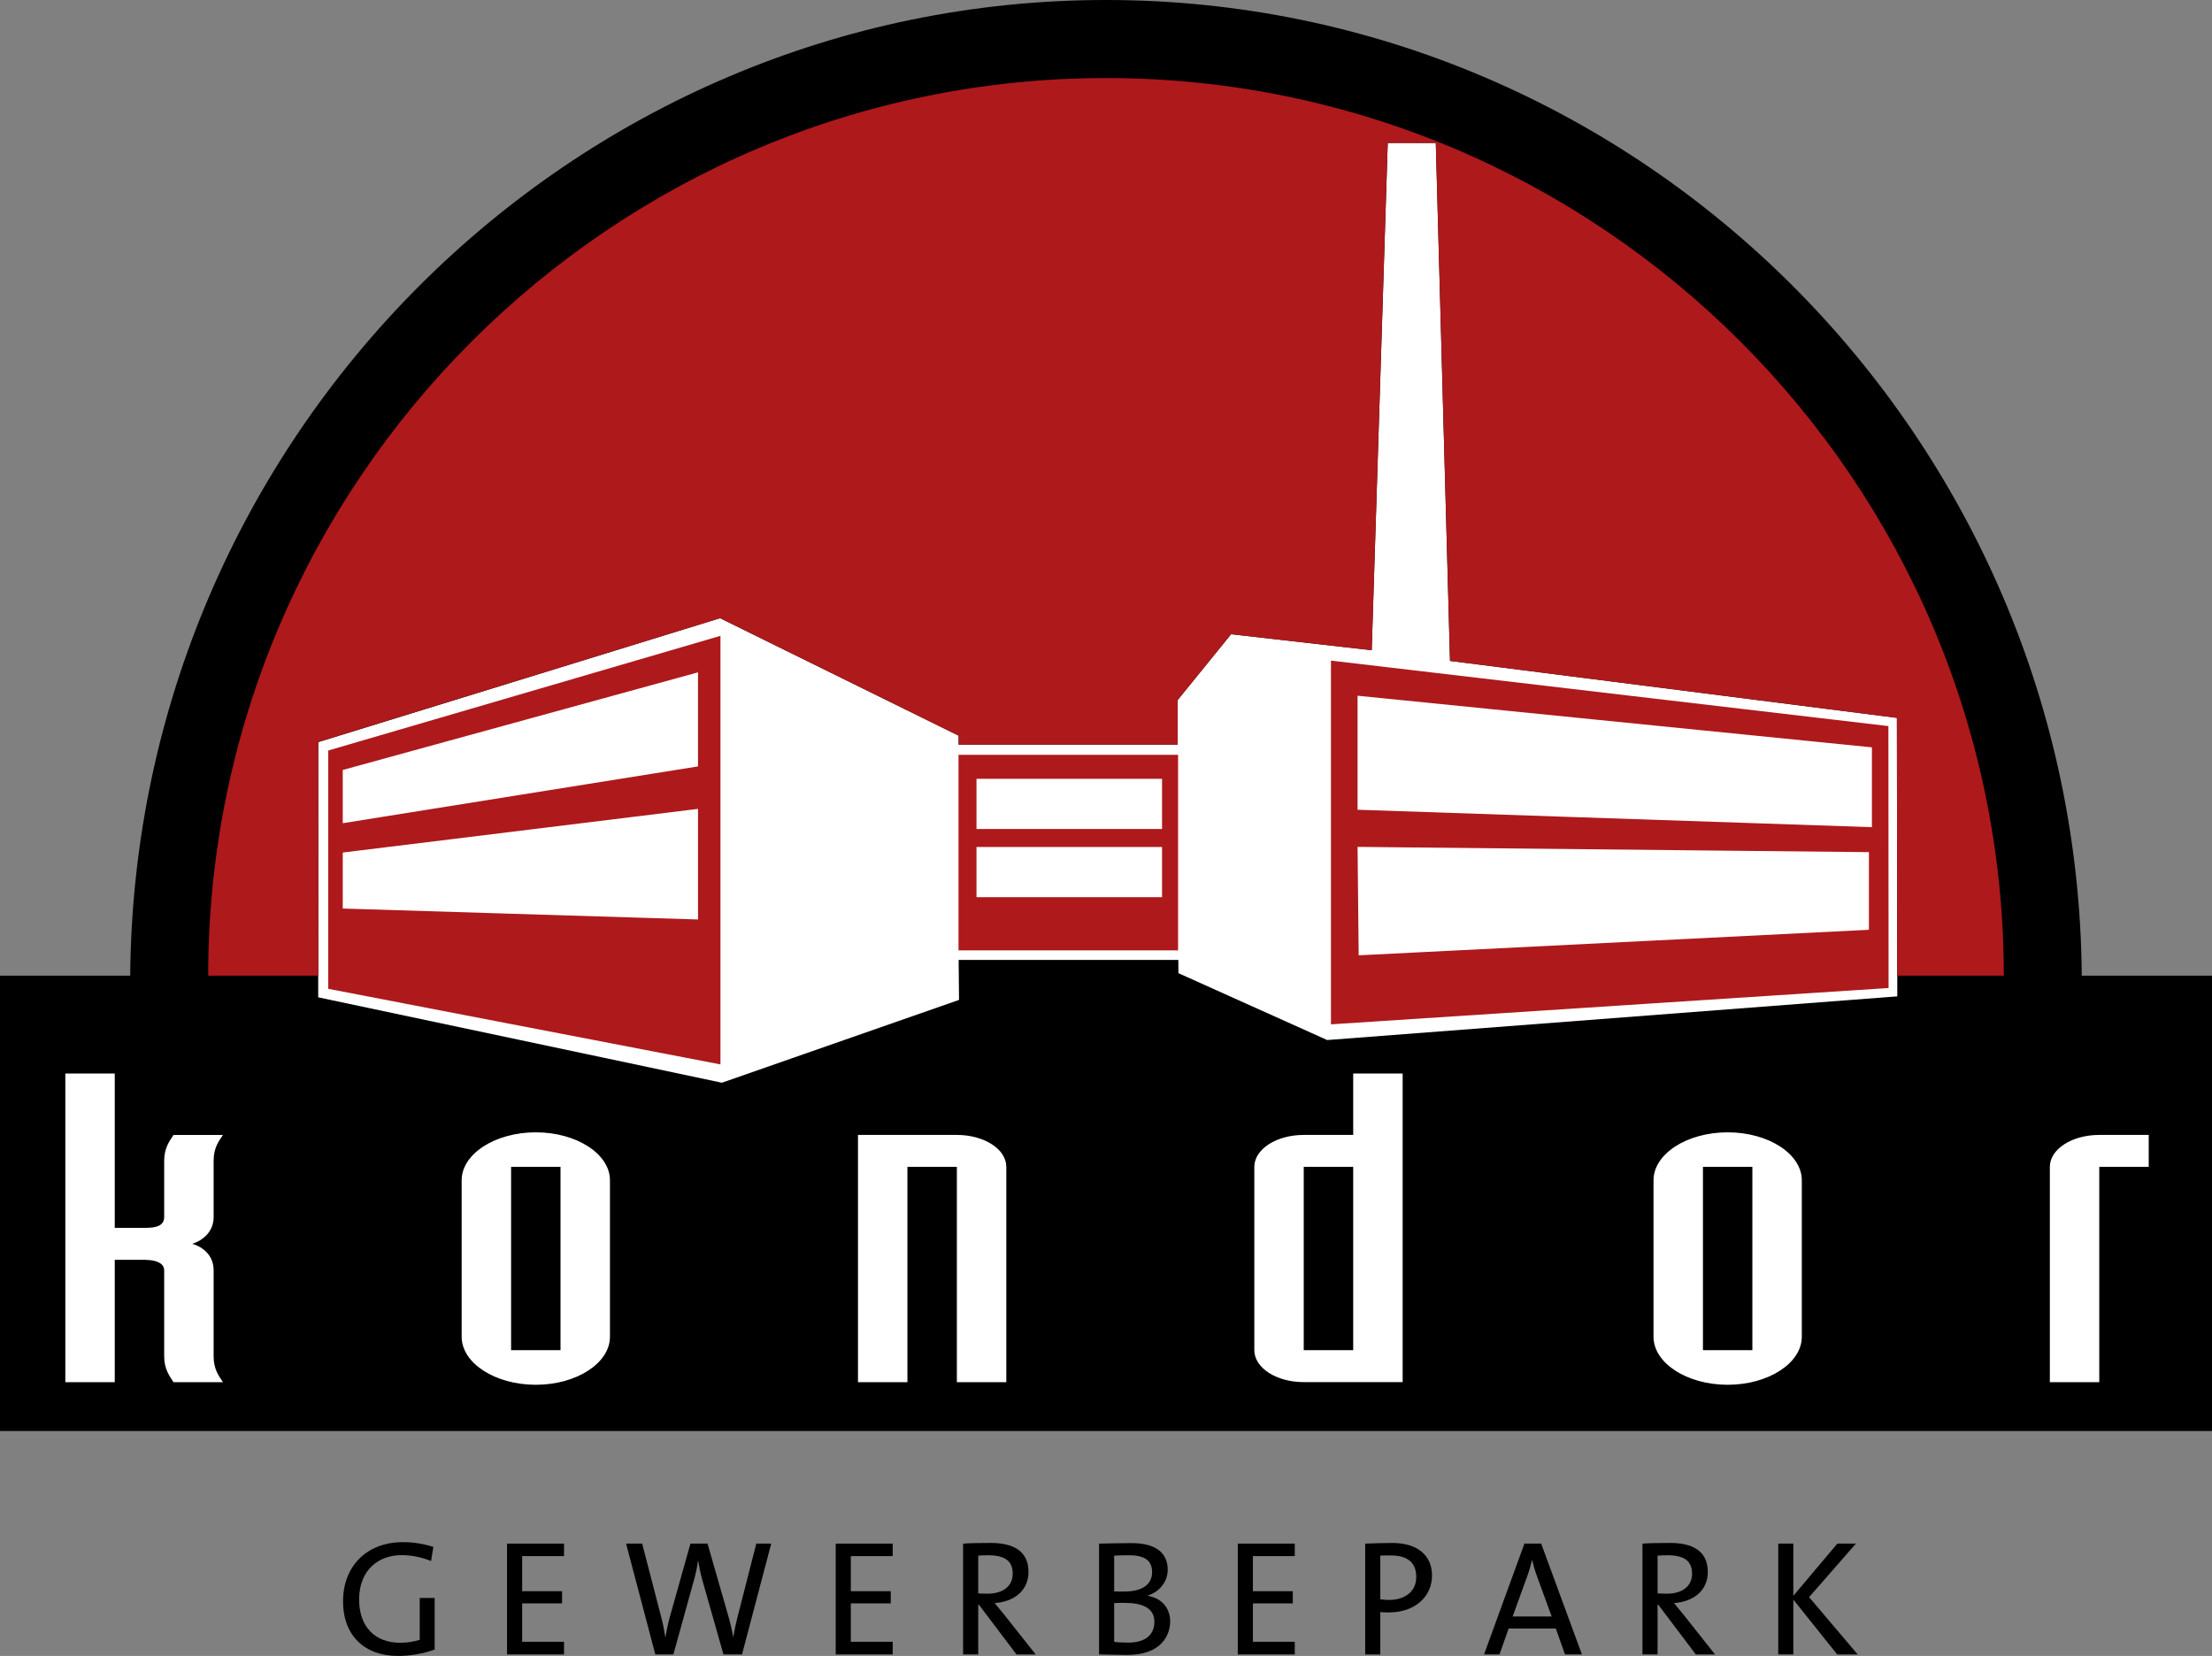 <?xml version="1.0" encoding="utf-8"?>
<!-- Generator: Adobe Illustrator 15.0.0, SVG Export Plug-In . SVG Version: 6.00 Build 0)  -->
<svg version="1.2" baseProfile="tiny" id="Ebene_1" xmlns="http://www.w3.org/2000/svg" xmlns:xlink="http://www.w3.org/1999/xlink"
	 x="0px" y="0px" width="198.539px" height="148.659px" viewBox="0 0 198.539 148.659" overflow="inherit" xml:space="preserve">
<rect x="0" y="0" width="198.539" height="148.659" fill="#808080" stroke="none"/>
<polygon fill-rule="evenodd" fill="#FFFFFF" points="19.103,101.651 175.603,89.651 169.853,56.651 127.853,9.901 31.103,51.651 "/>
<path fill-rule="evenodd" d="M86.044,86.178h19.717l0.01,1.188l13.352,6.003l51.169-3.921l-0.036-25.003l-40.11-5.112l-1.275-46.5
	h-4.313l-1.44,45.541l-12.622-1.437l-4.795,5.91v3.998H86.044v-0.8L64.632,55.497L28.561,66.626l0,22.908l36.232,7.667l21.285-7.435
	L86.044,86.178z M0,87.591h11.687C12.066,39.281,51.259,0,99.27,0c48.01,0,87.204,39.281,87.579,87.591h11.69v40.875H0V87.591z"/>
<path fill-rule="evenodd" fill="#FFFFFF" d="M45.873,104.757h4.437v16.45h-4.437V104.757z M41.436,120.004
	c0,2.368,2.998,4.313,6.656,4.313s6.655-1.945,6.655-4.313v-14.043c0-2.368-2.997-4.308-6.655-4.308s-6.656,1.939-6.656,4.308
	V120.004z M5.863,124.085H10.3V113.1h2.759c1.319,0.037,1.677,0.504,1.677,0.929v7.723c0,1.163,0.481,1.784,0.84,2.334h4.438
	c-0.359-0.55-0.84-1.131-0.84-2.334v-7.723c0-1.315-0.958-2.094-1.919-2.365c0.96-0.312,1.919-1.087,1.919-2.406v-5.043
	c0-1.204,0.481-1.784,0.84-2.327h-4.438c-0.359,0.543-0.84,1.163-0.84,2.327v5.043c0,0.814-0.778,0.97-1.677,0.97H10.3V96.376H5.863
	V124.085z M77.009,124.085h4.437v-19.328h4.438v19.328h4.438v-19.328c0-1.591-1.979-2.87-4.438-2.87h-8.875V124.085z
	 M117.018,104.757h4.439v16.45h-4.439V104.757z M125.895,96.376h-4.438v5.511h-4.439c-2.456,0-4.436,1.279-4.436,2.87v16.451
	c0,1.589,1.979,2.87,4.436,2.87h8.877V96.376z M148.412,120.004c0,2.368,2.996,4.313,6.655,4.313c3.657,0,6.655-1.945,6.655-4.313
	v-14.043c0-2.368-2.998-4.308-6.655-4.308c-3.659,0-6.655,1.939-6.655,4.308V120.004z M152.849,104.757h4.436v16.45h-4.436V104.757z
	 M183.985,124.085h4.436v-19.328h4.438v-2.87h-4.438c-2.457,0-4.436,1.279-4.436,2.87V124.085z"/>
<path fill-rule="evenodd" fill="#AE191C" d="M87.646,76.039h16.654v4.506H87.646V76.039z M87.646,69.918h16.654v4.507H87.646V69.918
	z M86.032,67.765h19.707v17.552H86.032V67.765z M121.849,62.458l46.165,4.634v7.167l-46.165-1.565V62.458z M121.849,76.028
	l45.897,0.473v6.97l-45.798,2.292L121.849,76.028z M119.461,59.305c10.862,1.276,20.489,2.41,29.078,3.417
	c7.695,0.903,14.645,1.72,20.954,2.461c0.003,3.922,0.005,7.842,0.009,11.759s0.005,7.841,0.008,11.756
	c-6.305,0.411-13.264,0.862-20.959,1.365c-8.589,0.559-18.224,1.187-29.09,1.896V75.637V59.305z M30.764,69.123L62.65,60.36v8.444
	l-31.886,5.099V69.123z M30.764,76.536c4.841-0.592,9.856-1.21,15.061-1.849c5.392-0.662,11.001-1.35,16.826-2.07v4.967v4.962
	c-5.824-0.179-11.434-0.351-16.826-0.517c-5.204-0.16-10.22-0.315-15.061-0.466v-2.511V76.536z M64.666,57.081v38.476L29.462,88.77
	V67.377L64.666,57.081z M28.571,87.591h-9.885c0-44.385,36.2-80.585,80.583-80.585c44.384,0,80.583,36.2,80.583,80.585h-9.565
	l-0.03-23.146l-40.109-5.112l-1.28-46.5h-4.313l-1.437,45.541l-12.624-1.437l-4.795,5.91v3.998H86.044l0.001-0.8L64.632,55.497
	l-36.07,11.114L28.571,87.591z"/>
<g>
	<path d="M38.69,140.139c-0.826-0.339-1.74-0.529-2.653-0.529c-2.049,0-3.804,1.326-3.804,3.979c0,2.476,1.445,3.89,3.685,3.89
		c0.664,0,1.224-0.102,1.754-0.262v-3.76h1.342v4.629c-0.988,0.368-2.197,0.574-3.287,0.574c-3.008,0-4.938-1.828-4.938-4.909
		c0-3.05,2.034-5.306,5.38-5.306c0.943,0,1.843,0.148,2.727,0.427L38.69,140.139z"/>
	<path d="M45.51,148.525v-9.948h5.114v1.12h-3.758v3.153h3.583v1.092h-3.583v3.447h3.758v1.136H45.51z"/>
	<path d="M66.6,148.525h-1.665l-1.902-6.691c-0.162-0.575-0.279-1.163-0.368-1.726H62.65c-0.074,0.576-0.192,1.137-0.354,1.71
		l-1.857,6.707h-1.621l-2.624-9.948h1.444l1.68,6.485c0.177,0.662,0.295,1.268,0.398,1.916h0.015
		c0.103-0.633,0.236-1.254,0.397-1.844l1.843-6.558h1.533l1.901,6.617c0.147,0.517,0.294,1.151,0.398,1.755h0.015
		c0.103-0.574,0.206-1.092,0.339-1.621l1.724-6.751h1.341L66.6,148.525z"/>
	<path d="M75.01,148.525v-9.948h5.115v1.12h-3.759v3.153h3.583v1.092h-3.583v3.447h3.759v1.136H75.01z"/>
	<path d="M91.235,148.525l-3.375-4.465h-0.06v4.465h-1.356v-9.948c0.679-0.045,1.4-0.06,2.492-0.06c1.961,0,3.376,0.692,3.376,2.595
		c0,1.695-1.298,2.683-3.037,2.801l0.87,1.06l2.815,3.553H91.235z M88.7,139.623c-0.339,0-0.633,0.014-0.899,0.03v3.39
		c0.147,0.014,0.442,0.029,0.84,0.029c1.43,0,2.256-0.722,2.256-1.784C90.897,140.095,90.145,139.623,88.7,139.623z"/>
	<path d="M101.182,148.57c-0.59,0-1.562-0.029-2.535-0.045v-9.948c0.722-0.014,1.74-0.045,2.933-0.045
		c2.182,0,3.229,0.899,3.229,2.388c0,1.046-0.708,1.976-1.785,2.314v0.03c1.388,0.235,2.006,1.252,2.006,2.283
		C105.028,146.743,104.292,148.57,101.182,148.57z M101.344,139.623c-0.458,0-0.943,0.014-1.342,0.03v3.213
		c0.28,0.014,0.547,0.014,0.899,0.014c1.636,0,2.506-0.647,2.506-1.739C103.407,140.257,102.95,139.623,101.344,139.623z
		 M100.931,143.897c-0.177,0-0.692,0-0.929,0.016v3.477c0.251,0.045,0.678,0.074,1.268,0.074c1.621,0,2.343-0.781,2.343-1.871
		C103.612,144.311,102.465,143.897,100.931,143.897z"/>
	<path d="M111.098,148.525v-9.948h5.114v1.12h-3.758v3.153h3.581v1.092h-3.581v3.447h3.758v1.136H111.098z"/>
	<path d="M124.684,144.753c-0.251,0-0.529,0-0.795-0.029v3.802h-1.356v-9.948c0.737-0.029,1.548-0.06,2.447-0.06
		c2.283,0,3.551,1.15,3.551,2.919C128.53,143.382,126.939,144.753,124.684,144.753z M124.832,139.637c-0.37,0-0.664,0-0.943,0.017
		v3.92c0.25,0.044,0.53,0.059,0.811,0.059c1.474-0.015,2.417-0.811,2.417-2.062C127.116,140.33,126.394,139.637,124.832,139.637z"/>
	<path d="M140.466,148.525l-0.824-2.328h-4.231l-0.825,2.328H133.2l3.626-9.948h1.504l3.655,9.948H140.466z M137.976,141.57
		c-0.191-0.502-0.325-0.974-0.442-1.491h-0.029c-0.117,0.487-0.265,1.003-0.457,1.505l-1.282,3.537h3.508L137.976,141.57z"/>
	<path d="M152.21,148.525l-3.375-4.465h-0.059v4.465h-1.357v-9.948c0.68-0.045,1.401-0.06,2.492-0.06
		c1.96,0,3.374,0.692,3.374,2.595c0,1.695-1.297,2.683-3.036,2.801l0.87,1.06l2.814,3.553H152.21z M149.675,139.623
		c-0.34,0-0.634,0.014-0.898,0.03v3.39c0.147,0.014,0.44,0.029,0.84,0.029c1.429,0,2.255-0.722,2.255-1.784
		C151.871,140.095,151.119,139.623,149.675,139.623z"/>
	<path d="M164.897,148.525l-3.936-4.923v4.923h-1.355v-9.948h1.355v4.688l3.951-4.688h1.665l-4.201,4.805l4.363,5.144H164.897z"/>
</g>
</svg>
